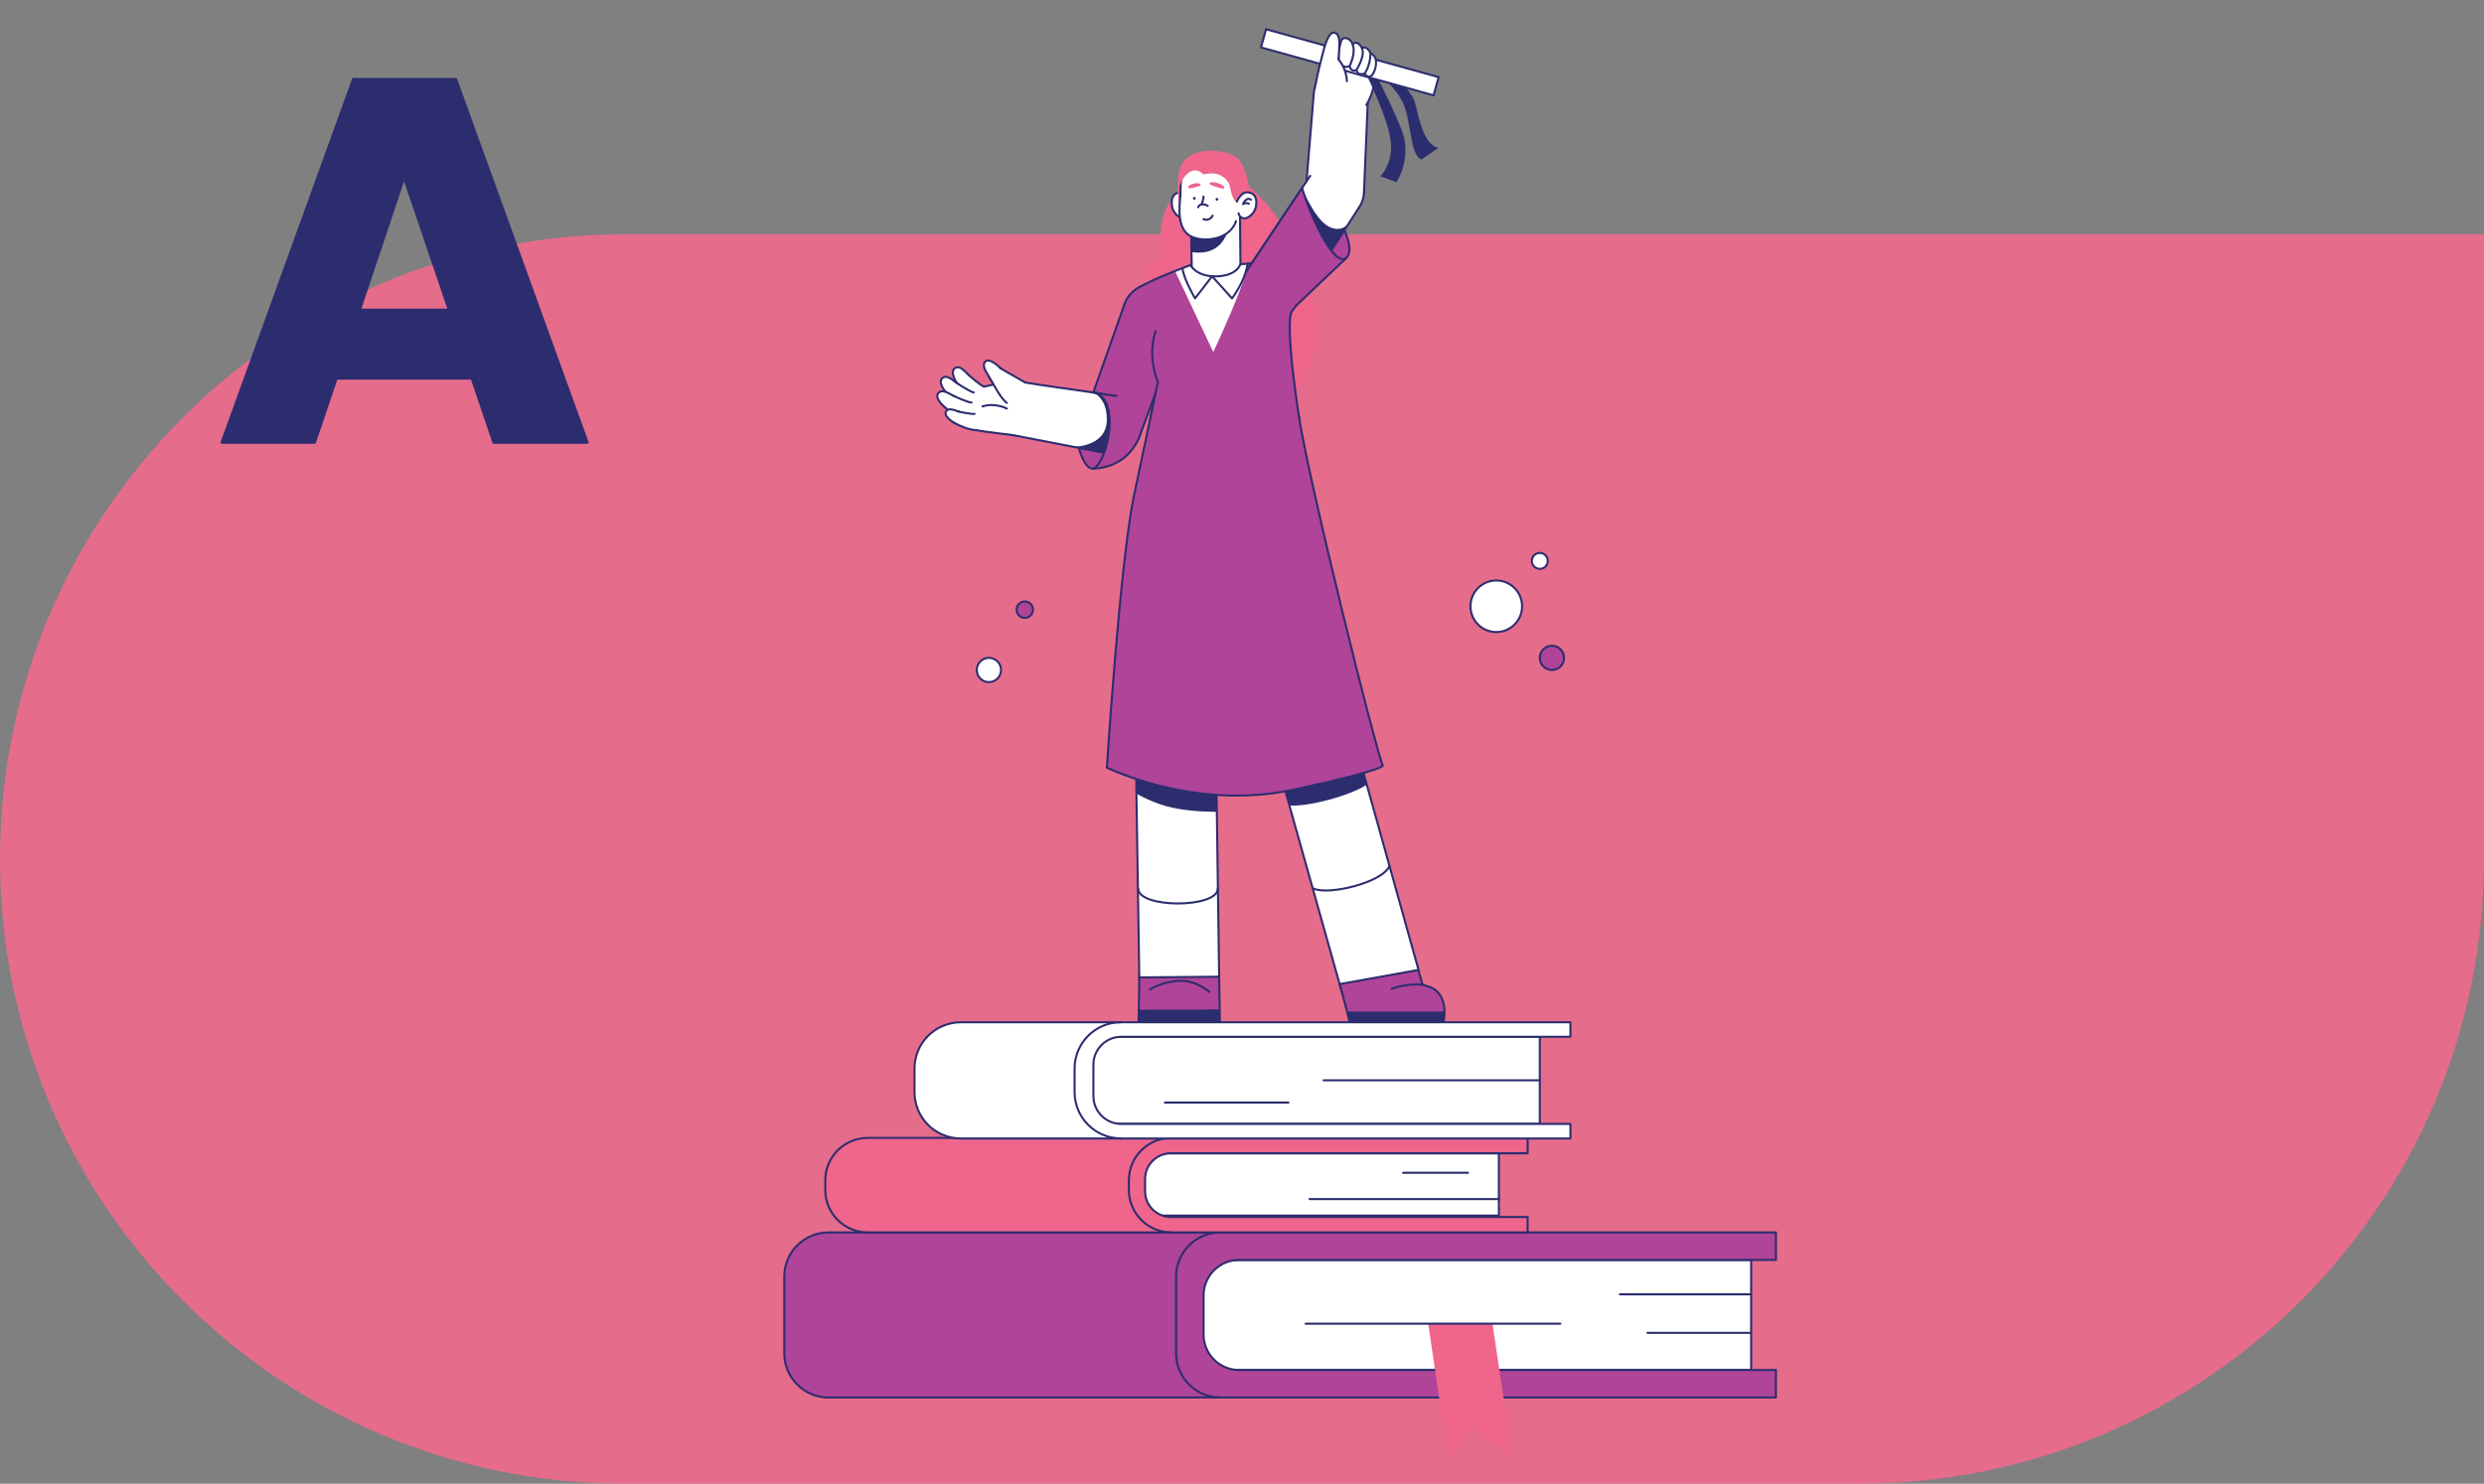 <?xml version="1.0" encoding="UTF-8"?>
<svg id="Layer_2" xmlns="http://www.w3.org/2000/svg" version="1.1" viewBox="0 0 1200 717">
  <rect x="0" y="0" width="1200" height="717" fill="#808080" stroke="none"/>
  <!-- Generator: Adobe Illustrator 30.1.0, SVG Export Plug-In . SVG Version: 2.1.1 Build 136)  -->
  <defs>
    <style>
      .st0, .st1 {
        fill: #ef658c;
      }

      .st2 {
        fill: #2c2d6f;
      }

      .st1, .st3, .st4, .st5, .st6, .st7 {
        stroke: #2c2d6f;
        stroke-linecap: round;
        stroke-linejoin: round;
      }

      .st1, .st3, .st6, .st7 {
        stroke-width: 1px;
      }

      .st8, .st6 {
        fill: #af4498;
      }

      .st9, .st4, .st7 {
        fill: #fff;
      }

      .st3, .st5 {
        fill: none;
      }

      .st10, .st11 {
        isolation: isolate;
      }

      .st4 {
        stroke-width: 1px;
      }

      .st5 {
        stroke-width: 1.3px;
      }

      .st11 {
        fill: #ff678e;
        opacity: .8;
      }
    </style>
  </defs>
  <g id="Layer_1-2">
    <g>
      <g>
        <path class="st11" d="M898.1,717H301.9C135.2,717,0,581.9,0,415.1h0C0,248.4,135.2,113.2,301.9,113.2h898.1v301.9c0,166.8-135.2,301.9-301.9,301.9h0Z"/>
        <g>
          <path class="st0" d="M571.79,98.67l30.91-9.09c25.61,20.82,33.45,58.49,33.45,65.74,0,44.87-32.98,50.99-48.21,49.99-36.59-2.41-40.14-75.46-16.15-106.64Z"/>
          <path class="st0" d="M581.43,101.44s-6.17-3.96-8.83,7.37c-2.76,11.79,2.35,31.11,5.05,41.3,1.36,5.16-4.42,12.96-10.01,14.22-5.85,1.3-13.82-3.2-16.68-9.47-5.43-11.93,4.78-15.67,4.78-15.67-5.48-5.69-1.09-12.43,5.05-14.75,0-7.56-1.59-20.44,5.29-27.65,2.13-2.25,10.89-5.38,15.36,4.65Z"/>
          <circle class="st6" cx="557.03" cy="151.8" r="14.61"/>
          <circle class="st6" cx="537.54" cy="205.31" r="14.06"/>
          <polygon class="st8" points="543.14 147.24 524.62 199.74 550.96 209.51 570.6 157.2 543.14 147.24"/>
          <line class="st3" x1="550.96" y1="209.51" x2="570.6" y2="157.2"/>
          <line class="st3" x1="543.14" y1="147.24" x2="524.62" y2="199.74"/>
          <circle class="st7" cx="491.79" cy="197.43" r="13.06"/>
          <circle class="st7" cx="474.67" cy="191.09" r="4.31" transform="translate(210.01 629.02) rotate(-80.78)"/>
          <circle class="st7" cx="471.83" cy="203.87" r="4.01"/>
          <path class="st9" d="M489.26,210.24s-13.15-1.5-18.08-2.42c-1.24-4.62-3.51-14.59-2.65-17.01,1.03-2.53,3.54-4.15,6.27-4.04,2.62.19,14.15-4.25,20.49-1.93-1.72,7.12-6.03,25.4-6.03,25.4Z"/>
          <path class="st3" d="M474.81,186.78c2.62.19,14.15-4.25,20.49-1.93"/>
          <path class="st3" d="M489.26,210.24s-13.03-1.5-18.08-2.42"/>
          <path class="st3" d="M486.38,197.43s-5.52-2.99-11.72-1.04"/>
          <circle class="st7" cx="481.39" cy="181.11" r="3.65"/>
          <path class="st7" d="M483.72,178.29c-1.32-1.2-5.51-5.48-7.64-3.61-2.4,2.11,1.56,6.69,1.9,7.74"/>
          <circle class="st9" cx="491.99" cy="190.82" r="4.82"/>
          <path class="st9" d="M495.28,184.85l-12.06-6.9-4.49,5.65c1.99,3.29,4.55,8.65,7.67,11.11,2.86-3.55,8.87-9.86,8.87-9.86Z"/>
          <path class="st3" d="M478.71,183.6c1.99,3.29,4.55,8.65,7.67,11.11"/>
          <line class="st3" x1="495.28" y1="184.85" x2="483.22" y2="177.95"/>
          <circle class="st7" cx="465.63" cy="183.9" r="3.51"/>
          <path class="st7" d="M468,181.31c-1.24-1.1-4.32-5.35-6.86-3.28-2.53,2.07,1.57,7.82,1.69,7.98"/>
          <circle class="st9" cx="474.67" cy="191.09" r="2.35"/>
          <path class="st9" d="M472.44,194.78c-3.71-1.89-7.86-6.14-9.61-8.76l5.17-4.71s6.15,5.35,7.4,5.53l-2.96,7.94Z"/>
          <path class="st3" d="M462.84,186.02c1.75,2.62,5.89,6.87,9.61,8.76"/>
          <path class="st3" d="M475.4,186.84c-1.25-.17-7.4-5.53-7.4-5.53"/>
          <circle class="st7" cx="460.31" cy="188.09" r="3.51"/>
          <path class="st7" d="M462.3,185.2c-1.38-.92-5.03-4.7-7.25-2.29-2.22,2.41,2.65,7.52,2.79,7.67"/>
          <circle class="st9" cx="470.26" cy="193.95" r="4.31"/>
          <path class="st9" d="M468.57,197.92c-3.94-1.36-8.64-4.99-10.73-7.34l4.46-5.38s6.84,4.43,8.1,4.43l-1.82,8.3Z"/>
          <path class="st3" d="M457.85,190.58c2.09,2.35,6.79,5.98,10.73,7.34"/>
          <path class="st3" d="M470.39,189.62c-1.26,0-8.1-4.45-8.1-4.45"/>
          <circle class="st7" cx="459.15" cy="194.49" r="3.51"/>
          <path class="st7" d="M460.67,191.33c-1.5-.7-5.68-3.89-7.51-1.18s3.74,7.04,3.91,7.17"/>
          <circle class="st9" cx="469.86" cy="198.79" r="4.31"/>
          <path class="st9" d="M468.78,202.97c-4.1-.75-9.29-3.64-11.71-5.64l3.6-5.98s7.42,3.37,8.67,3.18l-.56,8.45Z"/>
          <path class="st3" d="M457.07,197.32c2.42,1.99,7.61,4.89,11.71,5.64"/>
          <path class="st3" d="M469.32,194.51c-1.25.19-8.67-3.18-8.67-3.18"/>
          <circle class="st7" cx="462.45" cy="201.76" r="2.93"/>
          <path class="st7" d="M463.28,198.96c-1.33-.37-5.19-2.44-6.33.03-1.14,2.47,4.01,5.29,4.17,5.38"/>
          <circle class="st9" cx="471.83" cy="203.87" r="2.41"/>
          <path class="st9" d="M471.64,207.87c-3.49-.07-8.26-2.18-10.52-3.49l2.16-5.41s6.54,1.34,7.53,1.02l.82,7.88Z"/>
          <path class="st3" d="M471.64,207.87c-3.49-.07-8.26-2.18-10.52-3.49"/>
          <path class="st3" d="M470.82,199.99c-1,.32-7.55-1.03-7.55-1.03"/>
          <circle class="st8" cx="537.54" cy="205.31" r="7.88"/>
          <path class="st6" d="M528.22,226.45c-7.74,1.37-15.2-38.19-.5-36.83,14.7,1.36,12.49,34.71.5,36.83Z"/>
          <path class="st9" d="M489.26,210.24l45.45,8.84,4.65-27.72s-43.35-6.23-44.07-6.52"/>
          <path class="st2" d="M518.35,215.9s16.2.23,16.35-12.96c.13-11.23-6.98-13.35-6.98-13.35l11.62,1.75-4.65,27.72-16.35-3.16Z"/>
          <path class="st3" d="M532,190.23s-35.99-5.09-36.71-5.38"/>
          <line class="st3" x1="489.25" y1="210.24" x2="534.7" y2="219.08"/>
          <path class="st6" d="M539.35,191.36s-8.21-1.24-11.62-1.74c13.78,1.32,7.94,32.99.5,36.83,18.65-.83,22.74-16.95,22.74-16.95"/>
          <circle class="st2" cx="603.94" cy="245.36" r="19.84"/>
          <circle class="st7" cx="632.43" cy="351.52" r="19.38"/>
          <polygon class="st9" points="622.9 239.56 651.12 346.38 613.67 356.38 583.29 247.13 622.9 239.56"/>
          <line class="st3" x1="622.9" y1="239.56" x2="651.12" y2="346.38"/>
          <line class="st3" x1="613.67" y1="356.38" x2="583.29" y2="247.13"/>
          <circle class="st7" cx="666.24" cy="472.17" r="19.28"/>
          <polygon class="st9" points="651.12 346.38 684.68 466.55 647.63 477.2 613.89 357.21 651.12 346.38"/>
          <path class="st2" d="M613.91,357.21l8.97,32.05c9.53.59,29.19-4.74,37.39-10.06l-9.15-32.74-37.22,10.75Z"/>
          <line class="st3" x1="647.63" y1="477.2" x2="613.89" y2="357.21"/>
          <line class="st3" x1="651.12" y1="346.38" x2="684.68" y2="466.55"/>
          <path class="st3" d="M634.74,429.44c7.15,3.25,33.29-2.95,36.5-11.01"/>
          <circle class="st9" cx="632.43" cy="351.52" r="9.99"/>
          <circle class="st9" cx="666.24" cy="472.17" r="12.85"/>
          <path class="st6" d="M697.44,493.63h-45.53l-1.14-4.82-3.6-13.25,38.04-6.85,1.99,7.12s1.37.37,3.31,1.06c5.98,2.14,7.26,7.78,7.34,11.91.04,1.62-.09,3.23-.4,4.82Z"/>
          <path class="st6" d="M687.23,475.83s-7.56-.78-14.85,1.99"/>
          <path class="st2" d="M697.44,493.63h-45.53l-1.14-4.82h47.11c.03,1.62-.11,3.23-.43,4.82Z"/>
          <circle class="st2" cx="567.64" cy="244.85" r="19.84"/>
          <circle class="st7" cx="567.94" cy="354.77" r="19.38"/>
          <polygon class="st9" points="587.45 244.1 587.32 354.59 548.56 354.65 547.79 244.1 587.45 244.1"/>
          <line class="st3" x1="587.45" y1="244.1" x2="587.32" y2="354.59"/>
          <line class="st3" x1="548.56" y1="354.65" x2="547.79" y2="244.01"/>
          <circle class="st7" cx="569.67" cy="472.32" r="19.28"/>
          <polygon class="st9" points="587.32 354.59 588.96 471.98 550.38 472.3 548.56 355.09 587.32 354.59"/>
          <path class="st2" d="M587.85,392.3s-11.42.17-21.52-1.99c-9.19-1.96-17.33-6.82-17.33-6.82l-.29-18.75h38.77l.36,27.56Z"/>
          <line class="st3" x1="550.38" y1="472.3" x2="548.56" y2="355.08"/>
          <line class="st3" x1="587.32" y1="354.59" x2="588.96" y2="471.98"/>
          <path class="st3" d="M549.86,429.38c0,9.61,38.44,9.61,38.44,0"/>
          <circle class="st9" cx="567.94" cy="354.77" r="9.99"/>
          <circle class="st9" cx="569.67" cy="472.32" r="11.77"/>
          <path class="st6" d="M589.34,493.63h-39.29l.33-21.32,38.57-.32c.03.78.38,21.65.38,21.65"/>
          <polygon class="st2" points="589.34 493.63 550.05 493.63 550.14 487.9 589.24 487.81 589.34 493.63"/>
          <path class="st6" d="M555.6,478.14c.5-.5,6.26-3.82,14.25-4.17,7.99-.34,14.42,5.38,14.42,5.38"/>
          <circle class="st7" cx="587.46" cy="127.67" r="11.79"/>
          <polyline class="st7" points="575.67 126.31 575.19 99.46 599.01 100.65 599.25 127.71"/>
          <path class="st2" d="M594.52,104.45s-.12,20.3-18.95,17.35l-.37-18.29,19.31.94Z"/>
          <circle class="st6" cx="591.67" cy="207.5" r="36.32"/>
          <circle class="st6" cx="613.67" cy="140.04" r="14.61"/>
          <path class="st8" d="M550.38,138.77c8.67-4.88,24.72-10.65,24.72-10.65,0,0,2.71,5.42,11.93,5.42,10.57,0,12.22-5.88,12.22-5.88,3.49-.08,6.95-.63,10.29-1.65,6.98,4.74,13.81,18.82,14.8,24.02-3.87,4.61,1.94,42.72,3.29,52.05-15.85,3.51-71.6-1.41-71.6-1.41l3.36-16.17s-5.42-11.74-1.08-24.57"/>
          <path class="st3" d="M624.33,150.04c-4.19,4.61,3.29,52.05,3.29,52.05"/>
          <path class="st3" d="M556.02,200.68l3.36-16.17s-5.42-11.74-1.08-24.57"/>
          <path class="st9" d="M586.12,170.13l-18.48-39.16c4.29-1.7,7.48-2.84,7.48-2.84,0,0,2.71,5.42,11.93,5.42,10.57,0,12.22-5.88,12.22-5.88,1.15-.02,2.29-.1,3.43-.23.32,6.6-16.57,42.7-16.57,42.7Z"/>
          <path class="st3" d="M550.38,138.77c8.67-4.88,24.72-10.65,24.72-10.65,0,0,2.71,5.42,11.93,5.42,10.57,0,12.22-5.88,12.22-5.88,3.49-.08,6.95-.63,10.29-1.65"/>
          <path class="st3" d="M571.34,129.53c0,4.41,5.98,14.66,5.98,14.66l8.24-10.68,9.61,10.68s6.45-8.35,7.5-16.76"/>
          <path class="st6" d="M556.02,200.68s-6.27,29.51-8.22,38.89c-6.76,32.49-13.09,131.35-13.09,131.35,0,0,42.46,21.05,90.27,10.66s42.93-11.83,42.93-11.83c-4.13-10.86-34.55-132.44-40.28-167.65"/>
          <circle class="st7" cx="644.88" cy="92.4" r="14.06"/>
          <circle class="st7" cx="647.77" cy="46.12" r="13.13"/>
          <path class="st9" d="M660.85,47.25l-1.93,46.09-28.06-2.12s3.73-44.95,3.78-45.74"/>
          <path class="st3" d="M630.86,91.47s3.75-45.25,3.8-45.99"/>
          <line class="st3" x1="660.85" y1="47.25" x2="658.91" y2="93.4"/>
          <circle class="st8" cx="613.67" cy="140.04" r="10.19"/>
          <path class="st6" d="M650.34,124.72c6.46-6.14-9.19-28.03-9.19-28.03l-10.19,15.93s13.22,17.97,19.38,12.11Z"/>
          <polygon class="st9" points="602.84 130.03 632.94 84.98 656.27 100.65 626.91 146.48 602.84 130.03"/>
          <line class="st3" x1="656.27" y1="100.65" x2="626.08" y2="147.76"/>
          <line class="st3" x1="602.19" y1="131" x2="632.94" y2="84.98"/>
          <path class="st2" d="M629.03,90.84s5.77,14.63,12.66,18.51c6.42,3.62,10.07-1.66,10.07-1.66l-14,21.86-14.73-29.72,6-8.98Z"/>
          <path class="st6" d="M626.08,147.74l24.27-23.04c-6.69,4.7-18.63-23.96-21.31-33.9l-26.84,40.19"/>
          <circle class="st9" cx="647.77" cy="46.12" r="7.69"/>
          <path class="st7" d="M635.22,42.39s2.52-13.15,4.18-17.45c1.66-4.3,24.65,8.2,24.65,8.2.63,6.14-.77,12.32-3.99,17.59"/>
          <path class="st2" d="M660.53,36.99s9.72,19.51,11.24,30.74c1.53,11.23-4.92,17.45-4.92,17.45l7.79,2.87c3.85-6.33,5.18-13.88,3.74-21.14-1.31-6.75-13.62-30.75-13.62-30.75l-4.23.83Z"/>
          <path class="st2" d="M661.67,32.49s13.46,8.81,17.02,19.58c3.2,9.64,2.76,22.63,7.98,25.08l8.17-5.69c-8.07-1.99-9.59-17.13-11.63-22.87-2.67-7.52-17.99-18.56-17.99-18.56l-3.54,2.47Z"/>
          <rect class="st4" x="647.51" y="-13.17" width="9.12" height="86.52" transform="translate(448.61 650.34) rotate(-74.48)"/>
          <path class="st7" d="M647.77,20.17c.95-3.39,5.05-1.35,5.64,1.19,0,0,2.2-2.39,4.52,1.79,0,0,2.49-1.32,4.17,2.58,1.42.62,2.41,1.95,2.58,3.49.4,2.49-.71,5.91-1.99,7.24-.92.97-2.56.79-3.42-.96,0,0-3.49,1.38-3.92-1.64,0,0-2.59,1.28-3.38-1.88-.9.43-1.94.46-2.87.09-1.33-.64-3.96-2.42-1.32-11.91Z"/>
          <path class="st7" d="M651.99,31.97s3.22-6.68,1.42-10.61"/>
          <path class="st7" d="M655.37,33.85c-.11-.28,4.35-6.64,2.56-10.7"/>
          <path class="st7" d="M659.28,35.48s2.7-3.49,2.81-9.75"/>
          <path class="st7" d="M637.34,32.53s.88-3.86,2.27-8.91c1.4-5.05,3.04-7.93,4.74-7.88s2.49,2.06,2.68,4.06-.44,8.86-.44,8.86c2.5,2.99,3.93,6.73,4.09,10.62"/>
          <circle class="st9" cx="587.09" cy="99.93" r="11.89"/>
          <path class="st7" d="M575.44,97.45s-1.79-4.72-5.17-4.49c-3.59.24-4.65,2.92-4.05,6.74.64,4.04,4.42,5.92,5.32,5.92,1.73,0,2.92-1.12,3.07-2.47"/>
          <path class="st0" d="M569.27,86.2c-.21.65-1.08,9.47,1.5,16.61,2.29,6.39,3.49-17.69,3.49-17.69,0,0-2.28-7.15-4.99,1.08Z"/>
          <path class="st7" d="M597.1,106.86c-3.24,9.86-17.68,10.56-23.05,6.57-6.3-4.68-3.76-17.59-3.77-19.09-.07-8.76.84-11.86,2.99-14.48,5.24-6.37,22.17-5.48,26.51,2.92,3.99,7.65-.9,20.52-.9,20.52"/>
          <path class="st0" d="M584.37,88.57c-.21.67,1.44,1.16,3.4,1.78,1.95.62,3.49,1.13,3.68.46s-1.2-1.71-3.16-2.33-3.71-.56-3.92.09Z"/>
          <path class="st0" d="M574.09,90.63c.18.72,1.41.3,3.11-.13s2.99-.52,2.83-1.25-1.71-.96-3.42-.52c-1.71.43-2.71,1.19-2.53,1.9Z"/>
          <path class="st7" d="M585.81,104.19s-1.38,2.95-4.41,1.68"/>
          <path class="st7" d="M583.45,99.49c-2.16-1.35-4.32-.68-4.59.67"/>
          <circle class="st2" cx="587.91" cy="96.32" r=".67"/>
          <circle class="st2" cx="576.97" cy="95.84" r=".67"/>
          <path class="st7" d="M580.45,98.81s1.11-2.74.93-3.82"/>
          <path class="st0" d="M593.9,89.04s1.58,9.59,3.87,8.38c0,0,2.49-4.2,5.71-4.49,0,0-.04-9.58-5.18-15.95-4.02-4.99-28.97-8.84-29.04,9.47l.35,3.77s4.65-12.63,11.81-5.9c9.54-2.46,12.47,4.72,12.47,4.72Z"/>
          <path class="st7" d="M597.54,97.43s1.79-4.69,5.17-4.49c3.59.24,4.65,2.91,4.05,6.71-.64,4.02-4.42,5.88-5.32,5.88-1.73,0-2.92-1.12-3.07-2.46"/>
          <path class="st7" d="M604.35,96.53s-1.95-1.86-3.89,2.08c0,0,1.79-.89,2.84-.15"/>
          <circle class="st7" cx="477.73" cy="323.76" r="5.86"/>
          <circle class="st6" cx="495.06" cy="294.61" r="3.97"/>
          <circle class="st7" cx="722.84" cy="292.97" r="12.46"/>
          <circle class="st6" cx="749.73" cy="317.9" r="5.86"/>
          <circle class="st7" cx="743.87" cy="271.04" r="3.85"/>
          <rect class="st7" x="578.85" y="608.86" width="267.11" height="53.18"/>
          <line class="st3" x1="845.96" y1="625.47" x2="782.59" y2="625.47"/>
          <line class="st3" x1="795.89" y1="644.09" x2="845.96" y2="644.09"/>
          <path class="st6" d="M581.45,644.89v-18.9c0-9.47,7.68-17.14,17.15-17.14h259.34v-13.3h-457.69c-11.81,0-21.38,9.57-21.38,21.38h0v37.01c0,11.81,9.57,21.38,21.37,21.38h457.69v-13.3h-259.34c-9.47,0-17.14-7.67-17.15-17.14Z"/>
          <path class="st3" d="M589.54,595.56c-11.81,0-21.38,9.57-21.38,21.38h0v37c0,11.81,9.57,21.38,21.38,21.38h0"/>
          <polygon class="st0" points="730.65 704.13 712.03 689.84 699.42 704.14 689.97 639.65 720.99 639.65 730.65 704.13"/>
          <line class="st3" x1="630.76" y1="639.65" x2="753.79" y2="639.65"/>
          <rect class="st7" x="547.79" y="557.31" width="176.3" height="30.1"/>
          <line class="st3" x1="677.85" y1="566.72" x2="709.17" y2="566.72"/>
          <line class="st3" x1="724.09" y1="579.43" x2="632.65" y2="579.43"/>
          <path class="st1" d="M553.18,575.65v-5.88c0-6.88,5.58-12.46,12.46-12.46h172.36v-7.43h-318.81c-11.33,0-20.51,9.18-20.51,20.5h0v4.64c0,11.33,9.18,20.51,20.51,20.51h318.8v-7.43h-172.36c-6.88,0-12.45-5.58-12.46-12.45Z"/>
          <path class="st3" d="M565.85,549.88c-11.33,0-20.51,9.18-20.51,20.51h0v4.63c0,11.33,9.18,20.51,20.51,20.51"/>
          <rect class="st7" x="522.01" y="500.99" width="221.86" height="42.1"/>
          <line class="st3" x1="743.87" y1="522.04" x2="639.44" y2="522.04"/>
          <line class="st3" x1="622.44" y1="532.8" x2="562.77" y2="532.8"/>
          <path class="st7" d="M528.21,529.65v-15.17c0-7.43,6.03-13.46,13.46-13.46h216.98v-7.02h-294.46c-12.37,0-22.4,10.02-22.4,22.39h0v11.36c0,12.37,10.03,22.4,22.4,22.4h294.47v-7.03h-216.98c-7.43,0-13.46-6.02-13.47-13.46h0Z"/>
          <path class="st3" d="M541.52,493.97c-12.37,0-22.4,10.02-22.4,22.39h0v11.36c0,12.37,10.03,22.4,22.4,22.4h0"/>
        </g>
      </g>
      <g class="st10">
        <path class="st2" d="M228,182.8h-65.5l-10.5,31h-44.8l63.5-175.5h49.5l63.5,175.5h-45.2l-10.5-31h0ZM217,149.8l-21.8-64.2-21.5,64.2h43.3Z"/>
      </g>
      <g class="st10">
        <path class="st5" d="M228,182.8h-65.5l-10.5,31h-44.8l63.5-175.5h49.5l63.5,175.5h-45.2l-10.5-31h0ZM217,149.8l-21.8-64.2-21.5,64.2h43.3Z"/>
      </g>
    </g>
  </g>
</svg>